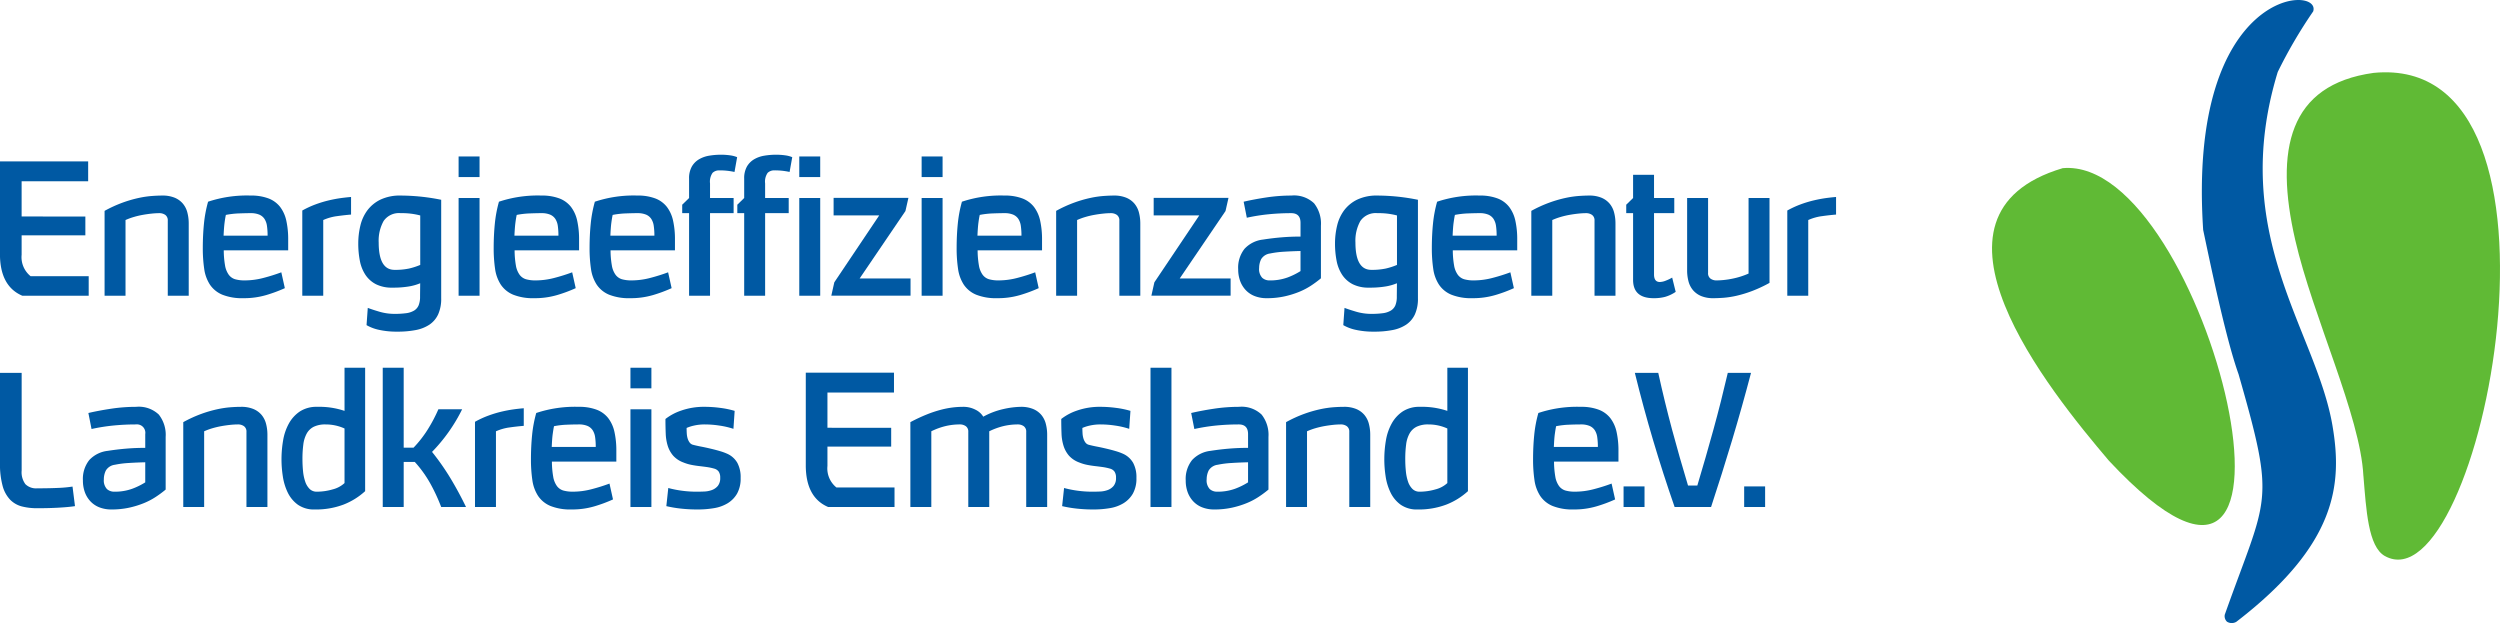 <svg xmlns="http://www.w3.org/2000/svg" width="283.999" height="70.78" viewBox="0 0 283.999 70.78"><defs><style>.a{isolation:isolate;}.b{fill:#0059a3;}.c{fill:#60ba35;}</style></defs><g transform="translate(-151.303 -381.466)"><g class="a"><path class="b" d="M161,406.061v2.14h-7.24v2.2a2.78,2.78,0,0,0,1.019,2.44h6.6v2.22h-7.54q-2.541-1.082-2.54-4.746V399.8h10.019v2.26h-7.559v4Z"></path><path class="b" d="M163.183,415.061v-9.64a14.5,14.5,0,0,1,2.029-.93,14.1,14.1,0,0,1,1.81-.53,11.231,11.231,0,0,1,1.52-.23c.453-.033.854-.05,1.2-.05a3.589,3.589,0,0,1,1.391.24,2.451,2.451,0,0,1,.929.66,2.535,2.535,0,0,1,.52,1.01,4.87,4.87,0,0,1,.16,1.27v8.2h-2.38v-8.519a.753.753,0,0,0-.281-.661,1.149,1.149,0,0,0-.683-.2,8.565,8.565,0,0,0-.864.05q-.481.05-.994.14a9.4,9.4,0,0,0-1.023.24,7.266,7.266,0,0,0-.955.35v8.6Z"></path><path class="b" d="M176.722,409.9a10.276,10.276,0,0,0,.15,1.74,2.5,2.5,0,0,0,.42,1.04,1.4,1.4,0,0,0,.729.51,3.944,3.944,0,0,0,1.1.13,8.4,8.4,0,0,0,2.14-.29,20.488,20.488,0,0,0,2-.63l.4,1.8a16.3,16.3,0,0,1-2.13.79,8.947,8.947,0,0,1-2.57.35,6.062,6.062,0,0,1-2.41-.4,3.15,3.15,0,0,1-1.4-1.14,4.385,4.385,0,0,1-.65-1.79,15.929,15.929,0,0,1-.16-2.37q0-1.44.13-2.75a14.417,14.417,0,0,1,.47-2.51,13.919,13.919,0,0,1,4.82-.7,5.593,5.593,0,0,1,2.05.33,3.029,3.029,0,0,1,1.32.97,3.989,3.989,0,0,1,.7,1.57,9.724,9.724,0,0,1,.21,2.13v1.22Zm3.04-4.22q-.54,0-1.32.03a9.422,9.422,0,0,0-1.48.17q-.081.36-.15.9t-.11,1.46h5a7.65,7.65,0,0,0-.07-1.1,1.961,1.961,0,0,0-.28-.8,1.335,1.335,0,0,0-.59-.49A2.481,2.481,0,0,0,179.762,405.681Z"></path><path class="b" d="M185.643,415.061v-9.68a10.653,10.653,0,0,1,1.516-.7,13.112,13.112,0,0,1,1.484-.45q.718-.169,1.37-.26c.432-.06.823-.1,1.17-.13v2q-.742.06-1.6.18a5.61,5.61,0,0,0-1.56.44v8.6Z"></path><path class="b" d="M196.832,403.681a23.469,23.469,0,0,1,4.59.48v11.18a4.269,4.269,0,0,1-.351,1.85,2.85,2.85,0,0,1-.992,1.16,4.242,4.242,0,0,1-1.554.61,10.66,10.66,0,0,1-2.054.18,9.27,9.27,0,0,1-2.136-.21,4.843,4.843,0,0,1-1.393-.53l.14-1.96q.521.2,1.34.44a6.061,6.061,0,0,0,1.721.24,9.4,9.4,0,0,0,1.319-.079,2.325,2.325,0,0,0,.891-.3,1.29,1.29,0,0,0,.509-.6,2.611,2.611,0,0,0,.16-1l.015-1.5a5.759,5.759,0,0,1-1.253.36,10.786,10.786,0,0,1-1.914.14,3.975,3.975,0,0,1-1.863-.39,3.187,3.187,0,0,1-1.194-1.07,4.388,4.388,0,0,1-.63-1.59,10.068,10.068,0,0,1-.181-1.97,8.587,8.587,0,0,1,.24-2.03,4.729,4.729,0,0,1,.8-1.74,4.107,4.107,0,0,1,1.483-1.21A5.138,5.138,0,0,1,196.832,403.681Zm-.71,8.44a7.521,7.521,0,0,0,1.65-.15,7.771,7.771,0,0,0,1.27-.41v-5.62a8.125,8.125,0,0,0-2.22-.26,2.11,2.11,0,0,0-1.94.89,4.586,4.586,0,0,0-.56,2.45Q194.322,412.122,196.122,412.121Z"></path><path class="b" d="M203.4,399.241h2.38v2.34H203.4Zm0,4.72h2.38v11.1H203.4Z"></path><path class="b" d="M209.762,409.9a10.188,10.188,0,0,0,.149,1.74,2.5,2.5,0,0,0,.42,1.04,1.4,1.4,0,0,0,.731.51,3.924,3.924,0,0,0,1.1.13,8.408,8.408,0,0,0,2.141-.29,20.664,20.664,0,0,0,2-.63l.4,1.8a16.14,16.14,0,0,1-2.13.79,8.945,8.945,0,0,1-2.569.35,6.062,6.062,0,0,1-2.41-.4,3.147,3.147,0,0,1-1.4-1.14,4.4,4.4,0,0,1-.65-1.79,15.938,15.938,0,0,1-.159-2.37q0-1.44.13-2.75a14.418,14.418,0,0,1,.469-2.51,13.929,13.929,0,0,1,4.821-.7,5.6,5.6,0,0,1,2.05.33,3.035,3.035,0,0,1,1.32.97,4,4,0,0,1,.7,1.57,9.664,9.664,0,0,1,.21,2.13v1.22Zm3.04-4.22c-.361,0-.8.01-1.321.03a9.409,9.409,0,0,0-1.479.17q-.081.36-.15.9t-.111,1.46h5a7.807,7.807,0,0,0-.069-1.1,1.975,1.975,0,0,0-.28-.8,1.335,1.335,0,0,0-.59-.49A2.485,2.485,0,0,0,212.8,405.681Z"></path><path class="b" d="M220.661,409.9a10.366,10.366,0,0,0,.151,1.74,2.49,2.49,0,0,0,.419,1.04,1.407,1.407,0,0,0,.73.51,3.939,3.939,0,0,0,1.1.13,8.387,8.387,0,0,0,2.139-.29,20.318,20.318,0,0,0,2-.63l.4,1.8a16.354,16.354,0,0,1-2.13.79,8.959,8.959,0,0,1-2.571.35,6.065,6.065,0,0,1-2.41-.4,3.147,3.147,0,0,1-1.4-1.14,4.4,4.4,0,0,1-.651-1.79,15.931,15.931,0,0,1-.16-2.37q0-1.44.13-2.75a14.325,14.325,0,0,1,.471-2.51,13.913,13.913,0,0,1,4.819-.7,5.59,5.59,0,0,1,2.05.33,3.024,3.024,0,0,1,1.32.97,3.975,3.975,0,0,1,.7,1.57,9.724,9.724,0,0,1,.21,2.13v1.22Zm3.04-4.22c-.359,0-.8.01-1.319.03a9.421,9.421,0,0,0-1.481.17q-.079.36-.15.9t-.109,1.46h5a7.639,7.639,0,0,0-.071-1.1,1.946,1.946,0,0,0-.28-.8,1.335,1.335,0,0,0-.59-.49A2.482,2.482,0,0,0,223.7,405.681Z"></path><path class="b" d="M229.582,415.061v-9.38h-.78v-.96l.78-.76v-2.2a2.687,2.687,0,0,1,.31-1.37,2.282,2.282,0,0,1,.82-.83,3.365,3.365,0,0,1,1.16-.41,8.111,8.111,0,0,1,1.35-.109,7.224,7.224,0,0,1,1.009.069,3.188,3.188,0,0,1,.811.21l-.3,1.68a7.662,7.662,0,0,0-1.721-.18,1.063,1.063,0,0,0-.769.28,1.737,1.737,0,0,0-.29,1.2v1.66h2.68v1.72h-2.68v9.38Z"></path><path class="b" d="M235.842,415.061v-9.38h-.78v-.96l.78-.76v-2.2a2.688,2.688,0,0,1,.309-1.37,2.285,2.285,0,0,1,.821-.83,3.365,3.365,0,0,1,1.16-.41,8.1,8.1,0,0,1,1.349-.109,7.228,7.228,0,0,1,1.01.069,3.2,3.2,0,0,1,.811.21L241,401a7.668,7.668,0,0,0-1.721-.18,1.063,1.063,0,0,0-.769.28,1.731,1.731,0,0,0-.29,1.2v1.66H240.9v1.72h-2.679v9.38Z"></path><path class="b" d="M242.1,399.241h2.379v2.34H242.1Zm0,4.72h2.379v11.1H242.1Z"></path><path class="b" d="M246,403.941h8.5l-.34,1.5-5.2,7.656h5.78v1.96h-9l.34-1.519,5.1-7.6H246Z"></path><path class="b" d="M256,399.241h2.38v2.34H256Zm0,4.72h2.38v11.1H256Z"></path><path class="b" d="M262.36,409.9a10.368,10.368,0,0,0,.151,1.74,2.49,2.49,0,0,0,.42,1.04,1.4,1.4,0,0,0,.729.51,3.939,3.939,0,0,0,1.1.13,8.387,8.387,0,0,0,2.139-.29,20.316,20.316,0,0,0,2-.63l.4,1.8a16.352,16.352,0,0,1-2.13.79,8.952,8.952,0,0,1-2.57.35,6.07,6.07,0,0,1-2.411-.4,3.147,3.147,0,0,1-1.4-1.14,4.386,4.386,0,0,1-.65-1.79,15.789,15.789,0,0,1-.161-2.37q0-1.44.13-2.75a14.418,14.418,0,0,1,.471-2.51,13.913,13.913,0,0,1,4.819-.7,5.59,5.59,0,0,1,2.05.33,3.033,3.033,0,0,1,1.321.97,3.989,3.989,0,0,1,.7,1.57,9.787,9.787,0,0,1,.21,2.13v1.22Zm3.04-4.22q-.539,0-1.319.03a9.408,9.408,0,0,0-1.48.17q-.081.36-.151.9t-.109,1.46h5a7.8,7.8,0,0,0-.07-1.1,1.946,1.946,0,0,0-.281-.8,1.33,1.33,0,0,0-.59-.49A2.482,2.482,0,0,0,265.4,405.681Z"></path><path class="b" d="M271.281,415.061v-9.64a14.512,14.512,0,0,1,2.03-.93,14.1,14.1,0,0,1,1.81-.53,11.208,11.208,0,0,1,1.52-.23q.68-.049,1.2-.05a3.58,3.58,0,0,1,1.39.24,2.455,2.455,0,0,1,.93.66,2.561,2.561,0,0,1,.52,1.01,4.871,4.871,0,0,1,.16,1.27v8.2h-2.38v-8.519a.756.756,0,0,0-.281-.661,1.151,1.151,0,0,0-.683-.2,8.549,8.549,0,0,0-.864.05c-.321.033-.653.08-.994.14a9.473,9.473,0,0,0-1.024.24,7.25,7.25,0,0,0-.954.35v8.6Z"></path><path class="b" d="M282.36,403.941h8.5l-.339,1.5-5.2,7.656H291.1v1.96h-9l.339-1.519,5.1-7.6H282.36Z"></path><path class="b" d="M292.581,404.381q1.2-.279,2.609-.49a19.07,19.07,0,0,1,2.811-.21,3.3,3.3,0,0,1,2.58.88,3.713,3.713,0,0,1,.779,2.54v5.98a12.156,12.156,0,0,1-1.12.83,7.933,7.933,0,0,1-1.38.72,10.143,10.143,0,0,1-1.67.51,9.185,9.185,0,0,1-1.969.2,3.7,3.7,0,0,1-1.41-.25,2.767,2.767,0,0,1-1.02-.7,3.04,3.04,0,0,1-.62-1.04,3.8,3.8,0,0,1-.21-1.29,3.44,3.44,0,0,1,.72-2.33,3.367,3.367,0,0,1,2.1-1.05c.681-.106,1.37-.19,2.071-.25s1.429-.09,2.19-.09v-1.56q0-1.1-1.061-1.1-1.259,0-2.509.12a21.363,21.363,0,0,0-2.531.4Zm1.76,7.52a1.433,1.433,0,0,0,.348,1.12,1.2,1.2,0,0,0,.806.3,5.8,5.8,0,0,0,2.062-.33,7.89,7.89,0,0,0,1.484-.73v-2.28q-.957.021-1.883.08a10.522,10.522,0,0,0-1.562.2,1.393,1.393,0,0,0-1.027.65A2.238,2.238,0,0,0,294.341,411.9Z"></path><path class="b" d="M307.79,403.681a23.469,23.469,0,0,1,4.59.48v11.18a4.269,4.269,0,0,1-.351,1.85,2.85,2.85,0,0,1-.992,1.16,4.242,4.242,0,0,1-1.554.61,10.66,10.66,0,0,1-2.054.18,9.27,9.27,0,0,1-2.136-.21,4.843,4.843,0,0,1-1.393-.53l.14-1.96q.52.2,1.34.44a6.061,6.061,0,0,0,1.721.24,9.4,9.4,0,0,0,1.319-.079,2.325,2.325,0,0,0,.891-.3,1.29,1.29,0,0,0,.509-.6,2.611,2.611,0,0,0,.16-1l.015-1.5a5.758,5.758,0,0,1-1.253.36,10.786,10.786,0,0,1-1.914.14,3.975,3.975,0,0,1-1.863-.39,3.187,3.187,0,0,1-1.194-1.07,4.389,4.389,0,0,1-.63-1.59,10.146,10.146,0,0,1-.181-1.97,8.587,8.587,0,0,1,.24-2.03,4.728,4.728,0,0,1,.8-1.74,4.107,4.107,0,0,1,1.483-1.21A5.138,5.138,0,0,1,307.79,403.681Zm-.71,8.44a7.521,7.521,0,0,0,1.65-.15,7.771,7.771,0,0,0,1.27-.41v-5.62a8.125,8.125,0,0,0-2.22-.26,2.11,2.11,0,0,0-1.94.89,4.586,4.586,0,0,0-.56,2.45Q305.28,412.122,307.08,412.121Z"></path><path class="b" d="M316.34,409.9a10.383,10.383,0,0,0,.15,1.74,2.5,2.5,0,0,0,.42,1.04,1.407,1.407,0,0,0,.73.51,3.936,3.936,0,0,0,1.1.13,8.394,8.394,0,0,0,2.14-.29,20.49,20.49,0,0,0,2-.63l.4,1.8a16.245,16.245,0,0,1-2.13.79,8.947,8.947,0,0,1-2.57.35,6.062,6.062,0,0,1-2.41-.4,3.141,3.141,0,0,1-1.4-1.14,4.386,4.386,0,0,1-.651-1.79,15.931,15.931,0,0,1-.16-2.37q0-1.44.13-2.75a14.325,14.325,0,0,1,.471-2.51,13.909,13.909,0,0,1,4.819-.7,5.593,5.593,0,0,1,2.05.33,3.029,3.029,0,0,1,1.32.97,3.975,3.975,0,0,1,.7,1.57,9.725,9.725,0,0,1,.21,2.13v1.22Zm3.04-4.22c-.359,0-.8.01-1.319.03a9.421,9.421,0,0,0-1.481.17c-.054.24-.1.54-.15.9s-.083.846-.11,1.46h5a7.65,7.65,0,0,0-.07-1.1,1.961,1.961,0,0,0-.28-.8,1.336,1.336,0,0,0-.59-.49A2.482,2.482,0,0,0,319.38,405.681Z"></path><path class="b" d="M325.26,415.061v-9.64a14.618,14.618,0,0,1,2.03-.93,14.1,14.1,0,0,1,1.81-.53,11.231,11.231,0,0,1,1.52-.23q.68-.049,1.2-.05a3.584,3.584,0,0,1,1.39.24,2.455,2.455,0,0,1,.93.66,2.561,2.561,0,0,1,.52,1.01,4.829,4.829,0,0,1,.16,1.27v8.2h-2.38v-8.519a.753.753,0,0,0-.281-.661,1.149,1.149,0,0,0-.683-.2,8.581,8.581,0,0,0-.864.05c-.321.033-.653.08-.994.14a9.529,9.529,0,0,0-1.024.24,7.356,7.356,0,0,0-.954.35v8.6Z"></path><path class="b" d="M339.2,401.321v2.64h2.3v1.72h-2.3v6.96c0,.573.221.86.66.86a1.972,1.972,0,0,0,.691-.16,4.721,4.721,0,0,0,.71-.34l.4,1.62a4.184,4.184,0,0,1-1.21.57,5.026,5.026,0,0,1-1.289.15q-2.34,0-2.341-2.08v-7.58h-.779v-.96l.779-.76v-2.64Z"></path><path class="b" d="M352.319,403.961v9.64a15.254,15.254,0,0,1-1.995.93,13.6,13.6,0,0,1-1.736.53,10.426,10.426,0,0,1-1.467.231q-.669.048-1.168.049a3.569,3.569,0,0,1-1.387-.24,2.455,2.455,0,0,1-.928-.66,2.559,2.559,0,0,1-.519-1,4.84,4.84,0,0,1-.159-1.28v-8.2h2.38v8.5a.753.753,0,0,0,.28.66,1.142,1.142,0,0,0,.68.2,9.331,9.331,0,0,0,1.76-.19,8.714,8.714,0,0,0,1.879-.589v-8.581Z"></path><path class="b" d="M354.339,415.061v-9.68a10.768,10.768,0,0,1,1.517-.7,12.991,12.991,0,0,1,1.484-.45q.719-.169,1.369-.26c.434-.06.823-.1,1.17-.13v2q-.74.06-1.6.18a5.61,5.61,0,0,0-1.56.44v8.6Z"></path></g><g class="a"><path class="b" d="M153.763,423.821v11.1a2.267,2.267,0,0,0,.429,1.55,1.721,1.721,0,0,0,1.33.469q1.4,0,2.42-.049a13.829,13.829,0,0,0,1.6-.151l.279,2.221q-.6.1-1.76.17t-2.54.069a6.928,6.928,0,0,1-1.719-.2,2.862,2.862,0,0,1-1.34-.761,3.632,3.632,0,0,1-.86-1.569,9.356,9.356,0,0,1-.3-2.61V423.821Z"></path><path class="b" d="M161.343,428.382q1.2-.28,2.609-.49a19.07,19.07,0,0,1,2.811-.21,3.3,3.3,0,0,1,2.58.88,3.715,3.715,0,0,1,.779,2.54v5.979a11.981,11.981,0,0,1-1.12.83,7.867,7.867,0,0,1-1.38.721,10.173,10.173,0,0,1-1.67.51,9.259,9.259,0,0,1-1.97.2,3.712,3.712,0,0,1-1.41-.25,2.784,2.784,0,0,1-1.019-.7,3.018,3.018,0,0,1-.62-1.04,3.8,3.8,0,0,1-.21-1.29,3.448,3.448,0,0,1,.719-2.331,3.372,3.372,0,0,1,2.1-1.049q1.021-.16,2.07-.25t2.191-.09v-1.561a.955.955,0,0,0-1.061-1.1q-1.26,0-2.51.12a21.544,21.544,0,0,0-2.53.4Zm1.76,7.519a1.433,1.433,0,0,0,.348,1.12,1.2,1.2,0,0,0,.806.3,5.763,5.763,0,0,0,2.061-.33,7.964,7.964,0,0,0,1.485-.729v-2.281q-.957.021-1.883.081a10.534,10.534,0,0,0-1.563.2,1.393,1.393,0,0,0-1.026.649A2.244,2.244,0,0,0,163.1,435.9Z"></path><path class="b" d="M172.122,439.062v-9.64a14.63,14.63,0,0,1,2.03-.931,14.086,14.086,0,0,1,1.81-.529,11.408,11.408,0,0,1,1.52-.231c.454-.033.853-.049,1.2-.049a3.579,3.579,0,0,1,1.389.24,2.445,2.445,0,0,1,.93.659,2.558,2.558,0,0,1,.52,1.011,4.815,4.815,0,0,1,.161,1.269v8.2H179.3v-8.52a.752.752,0,0,0-.282-.66,1.142,1.142,0,0,0-.683-.2,8.522,8.522,0,0,0-.863.049q-.483.051-1,.14a10.1,10.1,0,0,0-1.024.24,7.358,7.358,0,0,0-.954.351v8.6Z"></path><path class="b" d="M190.441,423.241h2.341v14.021a7.873,7.873,0,0,1-2.44,1.519,8.81,8.81,0,0,1-3.28.561,3.184,3.184,0,0,1-1.92-.54,3.683,3.683,0,0,1-1.15-1.38,6.32,6.32,0,0,1-.56-1.841,12.65,12.65,0,0,1,.03-4.069,5.994,5.994,0,0,1,.65-1.92,3.945,3.945,0,0,1,1.25-1.38,3.444,3.444,0,0,1,1.98-.53,8.978,8.978,0,0,1,3.1.46Zm-3.146,14.08a6.422,6.422,0,0,0,1.793-.259,3.09,3.09,0,0,0,1.353-.72v-6.2a5.14,5.14,0,0,0-2.15-.46,2.989,2.989,0,0,0-1.334.259,1.878,1.878,0,0,0-.808.771,3.428,3.428,0,0,0-.387,1.239,12.38,12.38,0,0,0-.1,1.67,13.578,13.578,0,0,0,.069,1.391,5.176,5.176,0,0,0,.249,1.179,2.094,2.094,0,0,0,.5.821A1.118,1.118,0,0,0,187.295,437.321Z"></path><path class="b" d="M197.162,432.321h1.12a12.686,12.686,0,0,0,1.62-2.08,17,17,0,0,0,1.2-2.279h2.7a18.9,18.9,0,0,1-3.42,4.84,27.633,27.633,0,0,1,2.14,3.069q.939,1.57,1.72,3.191h-2.82a20.9,20.9,0,0,0-1.21-2.621,13.255,13.255,0,0,0-1.79-2.5h-1.26v5.121h-2.38V423.241h2.38Z"></path><path class="b" d="M205.262,439.062v-9.68a10.594,10.594,0,0,1,1.516-.7,13.124,13.124,0,0,1,1.484-.451q.719-.169,1.37-.259c.432-.061.823-.1,1.17-.13v2q-.741.06-1.6.179a5.593,5.593,0,0,0-1.559.441v8.6Z"></path><path class="b" d="M214,433.9a10.4,10.4,0,0,0,.15,1.741,2.51,2.51,0,0,0,.42,1.04,1.405,1.405,0,0,0,.73.509,3.937,3.937,0,0,0,1.1.13,8.344,8.344,0,0,0,2.14-.29,19.97,19.97,0,0,0,2-.63l.4,1.8a16.14,16.14,0,0,1-2.129.79,8.924,8.924,0,0,1-2.571.351,6.06,6.06,0,0,1-2.41-.4,3.138,3.138,0,0,1-1.4-1.139,4.386,4.386,0,0,1-.651-1.79,15.939,15.939,0,0,1-.16-2.37q0-1.44.13-2.75a14.324,14.324,0,0,1,.471-2.51,13.886,13.886,0,0,1,4.819-.7,5.572,5.572,0,0,1,2.05.33,3.022,3.022,0,0,1,1.32.969,3.979,3.979,0,0,1,.7,1.571,9.723,9.723,0,0,1,.21,2.13V433.9Zm3.04-4.219c-.359,0-.8.009-1.319.03a9.192,9.192,0,0,0-1.481.17c-.054.239-.1.54-.15.9s-.083.847-.11,1.46h5a7.635,7.635,0,0,0-.07-1.1,1.955,1.955,0,0,0-.28-.8,1.335,1.335,0,0,0-.59-.49A2.465,2.465,0,0,0,217.041,429.682Z"></path><path class="b" d="M222.922,423.241h2.38v2.34h-2.38Zm0,4.721h2.38v11.1h-2.38Z"></path><path class="b" d="M234.621,430.182a9.264,9.264,0,0,0-1.59-.37,11.014,11.014,0,0,0-1.63-.13,5.455,5.455,0,0,0-1.3.139,4.43,4.43,0,0,0-.8.26q0,.3.019.62a2.492,2.492,0,0,0,.1.58,1.491,1.491,0,0,0,.229.46.689.689,0,0,0,.411.261c.252.066.552.133.9.2s.7.144,1.069.231.721.179,1.061.28a6.059,6.059,0,0,1,.889.33,2.492,2.492,0,0,1,1.09,1.01,3.436,3.436,0,0,1,.37,1.71,3.5,3.5,0,0,1-.4,1.769,3.1,3.1,0,0,1-1.07,1.1,4.334,4.334,0,0,1-1.55.559,10.966,10.966,0,0,1-1.86.151,17.077,17.077,0,0,1-1.911-.1,13.964,13.964,0,0,1-1.649-.279l.22-2.061a11.976,11.976,0,0,0,1.559.311,12.543,12.543,0,0,0,1.66.109q.4,0,.871-.019a2.856,2.856,0,0,0,.87-.17,1.6,1.6,0,0,0,.67-.471,1.393,1.393,0,0,0,.269-.92,1.2,1.2,0,0,0-.17-.7.921.921,0,0,0-.51-.341,6.384,6.384,0,0,0-.849-.18c-.287-.04-.577-.076-.87-.11s-.59-.08-.891-.14a4.857,4.857,0,0,1-.89-.269,2.914,2.914,0,0,1-1.17-.78,3.191,3.191,0,0,1-.61-1.111,5.269,5.269,0,0,1-.229-1.4q-.032-.771-.031-1.65a6.066,6.066,0,0,1,1.781-.951,7.826,7.826,0,0,1,2.719-.429,13.329,13.329,0,0,1,1.72.12,10.121,10.121,0,0,1,1.641.34Z"></path><path class="b" d="M252.541,430.062V432.2H245.3v2.2a2.78,2.78,0,0,0,1.02,2.441h6.6v2.22h-7.54q-2.541-1.082-2.54-4.747V423.8h10.02v2.26H245.3v4Z"></path><path class="b" d="M254.721,439.062v-9.64a18.984,18.984,0,0,1,1.88-.88,13.5,13.5,0,0,1,1.6-.53,10.128,10.128,0,0,1,1.35-.26,9.862,9.862,0,0,1,1.13-.07,3,3,0,0,1,1.46.339,2.079,2.079,0,0,1,.86.781,8.615,8.615,0,0,1,2.3-.87,9.552,9.552,0,0,1,1.96-.25,3.58,3.58,0,0,1,1.39.24,2.453,2.453,0,0,1,.93.659,2.558,2.558,0,0,1,.52,1.011,4.858,4.858,0,0,1,.16,1.269v8.2h-2.38v-8.52a.754.754,0,0,0-.281-.66,1.147,1.147,0,0,0-.684-.2,7.111,7.111,0,0,0-1.577.179,7.725,7.725,0,0,0-1.658.6v8.6H261.3v-8.52a.754.754,0,0,0-.281-.66,1.147,1.147,0,0,0-.684-.2,7.1,7.1,0,0,0-1.577.179,7.706,7.706,0,0,0-1.658.6v8.6Z"></path><path class="b" d="M279.581,430.182a9.285,9.285,0,0,0-1.59-.37,11.024,11.024,0,0,0-1.63-.13,5.464,5.464,0,0,0-1.3.139,4.4,4.4,0,0,0-.8.26q0,.3.02.62a2.441,2.441,0,0,0,.1.58,1.492,1.492,0,0,0,.23.46.687.687,0,0,0,.41.261c.253.066.553.133.9.2s.7.144,1.07.231.72.179,1.06.28a6.163,6.163,0,0,1,.89.33,2.5,2.5,0,0,1,1.09,1.01,3.447,3.447,0,0,1,.37,1.71,3.491,3.491,0,0,1-.4,1.769,3.085,3.085,0,0,1-1.07,1.1,4.32,4.32,0,0,1-1.55.559,10.966,10.966,0,0,1-1.86.151,17.046,17.046,0,0,1-1.91-.1,14.017,14.017,0,0,1-1.65-.279l.22-2.061a11.992,11.992,0,0,0,1.56.311,12.521,12.521,0,0,0,1.66.109q.4,0,.87-.019a2.855,2.855,0,0,0,.87-.17,1.6,1.6,0,0,0,.67-.471,1.387,1.387,0,0,0,.27-.92,1.2,1.2,0,0,0-.17-.7.921.921,0,0,0-.51-.341,6.365,6.365,0,0,0-.85-.18c-.287-.04-.577-.076-.87-.11s-.59-.08-.89-.14a4.857,4.857,0,0,1-.89-.269,2.907,2.907,0,0,1-1.17-.78,3.175,3.175,0,0,1-.61-1.111,5.269,5.269,0,0,1-.23-1.4q-.03-.771-.03-1.65a6.059,6.059,0,0,1,1.78-.951,7.832,7.832,0,0,1,2.72-.429,13.329,13.329,0,0,1,1.72.12,10.086,10.086,0,0,1,1.64.34Z"></path><path class="b" d="M282,423.241h2.38v15.821H282Z"></path><path class="b" d="M286.621,428.382q1.2-.28,2.609-.49a19.07,19.07,0,0,1,2.811-.21,3.3,3.3,0,0,1,2.58.88,3.71,3.71,0,0,1,.779,2.54v5.979a11.983,11.983,0,0,1-1.12.83,7.867,7.867,0,0,1-1.38.721,10.143,10.143,0,0,1-1.67.51,9.249,9.249,0,0,1-1.969.2,3.708,3.708,0,0,1-1.41-.25,2.788,2.788,0,0,1-1.02-.7,3.05,3.05,0,0,1-.62-1.04,3.8,3.8,0,0,1-.21-1.29,3.443,3.443,0,0,1,.72-2.331,3.366,3.366,0,0,1,2.1-1.049c.681-.107,1.37-.191,2.071-.25s1.429-.09,2.19-.09v-1.561q0-1.1-1.06-1.1-1.26,0-2.51.12a21.56,21.56,0,0,0-2.531.4Zm1.76,7.519a1.433,1.433,0,0,0,.348,1.12,1.2,1.2,0,0,0,.806.3,5.769,5.769,0,0,0,2.062-.33,7.953,7.953,0,0,0,1.484-.729v-2.281q-.957.021-1.883.081a10.519,10.519,0,0,0-1.562.2,1.4,1.4,0,0,0-1.027.649A2.244,2.244,0,0,0,288.381,435.9Z"></path><path class="b" d="M297.4,439.062v-9.64a14.585,14.585,0,0,1,2.031-.931,14.075,14.075,0,0,1,1.809-.529,11.446,11.446,0,0,1,1.521-.231c.453-.033.852-.049,1.2-.049a3.584,3.584,0,0,1,1.39.24,2.449,2.449,0,0,1,.929.659,2.56,2.56,0,0,1,.521,1.011,4.856,4.856,0,0,1,.16,1.269v8.2h-2.38v-8.52a.754.754,0,0,0-.281-.66,1.145,1.145,0,0,0-.684-.2,8.522,8.522,0,0,0-.863.049c-.321.034-.653.081-.994.14a10.052,10.052,0,0,0-1.025.24,7.413,7.413,0,0,0-.954.351v8.6Z"></path><path class="b" d="M315.72,423.241h2.341v14.021a7.878,7.878,0,0,1-2.441,1.519,8.8,8.8,0,0,1-3.28.561,3.186,3.186,0,0,1-1.92-.54,3.68,3.68,0,0,1-1.149-1.38,6.322,6.322,0,0,1-.561-1.841,12.728,12.728,0,0,1,.03-4.069,5.971,5.971,0,0,1,.651-1.92,3.926,3.926,0,0,1,1.25-1.38,3.438,3.438,0,0,1,1.979-.53,8.984,8.984,0,0,1,3.1.46Zm-3.147,14.08a6.416,6.416,0,0,0,1.793-.259,3.1,3.1,0,0,0,1.354-.72v-6.2a5.148,5.148,0,0,0-2.151-.46,2.989,2.989,0,0,0-1.334.259,1.876,1.876,0,0,0-.807.771,3.409,3.409,0,0,0-.388,1.239,12.542,12.542,0,0,0-.1,1.67,13.3,13.3,0,0,0,.07,1.391,5.177,5.177,0,0,0,.249,1.179,2.081,2.081,0,0,0,.5.821A1.12,1.12,0,0,0,312.573,437.321Z"></path><path class="b" d="M327.84,433.9a10.407,10.407,0,0,0,.15,1.741,2.51,2.51,0,0,0,.42,1.04,1.405,1.405,0,0,0,.73.509,3.936,3.936,0,0,0,1.1.13,8.35,8.35,0,0,0,2.14-.29,19.97,19.97,0,0,0,2-.63l.4,1.8a16.1,16.1,0,0,1-2.13.79,8.912,8.912,0,0,1-2.57.351,6.06,6.06,0,0,1-2.41-.4,3.133,3.133,0,0,1-1.4-1.139,4.386,4.386,0,0,1-.651-1.79,15.941,15.941,0,0,1-.16-2.37q0-1.44.13-2.75a14.326,14.326,0,0,1,.471-2.51,13.886,13.886,0,0,1,4.819-.7,5.572,5.572,0,0,1,2.05.33,3.027,3.027,0,0,1,1.32.969,3.98,3.98,0,0,1,.7,1.571,9.725,9.725,0,0,1,.21,2.13V433.9Zm3.04-4.219c-.359,0-.8.009-1.319.03a9.192,9.192,0,0,0-1.481.17c-.054.239-.1.54-.15.9s-.083.847-.11,1.46h5a7.635,7.635,0,0,0-.07-1.1,1.955,1.955,0,0,0-.28-.8,1.336,1.336,0,0,0-.59-.49A2.465,2.465,0,0,0,330.88,429.682Z"></path><path class="b" d="M335.74,436.722h2.38v2.34h-2.38Z"></path><path class="b" d="M339.68,423.821q.72,3.282,1.57,6.45t1.811,6.35h1.059q.96-3.2,1.83-6.359t1.63-6.441h2.64q-1.02,3.88-2.15,7.651t-2.39,7.59h-4.14q-1.32-3.8-2.44-7.571t-2.079-7.67Z"></path><path class="b" d="M349.44,436.722h2.38v2.34h-2.38Z"></path></g><path class="c" d="M385.627,400.569c-17.717,5.28-1.577,25.2,5.256,33.243,26.423,28.245,11.129-34.715-5.256-33.243"></path><path class="c" d="M419.786,435.519c.318,3.815.529,8.053,2.437,9.112,10.9,6.056,23.546-57.29-1.276-54.885-9.672,1.332-11.253,8.762-8.915,18.946,2.019,8.8,7.407,20,7.751,26.828"></path><path class="b" d="M401.575,407.553c.744,3.5,2.545,12.291,4.028,16.424,4.274,14.913,3.3,13.593-1.567,27.316a.865.865,0,0,0,.255.8,1.014,1.014,0,0,0,1.06.008c11.407-8.77,12.053-15.6,10.926-22.247-1.841-10.879-11.88-21.667-6.225-40.207a54.242,54.242,0,0,1,4.028-6.887c1-3.065-14.3-2.751-12.5,24.794"></path></g></svg>